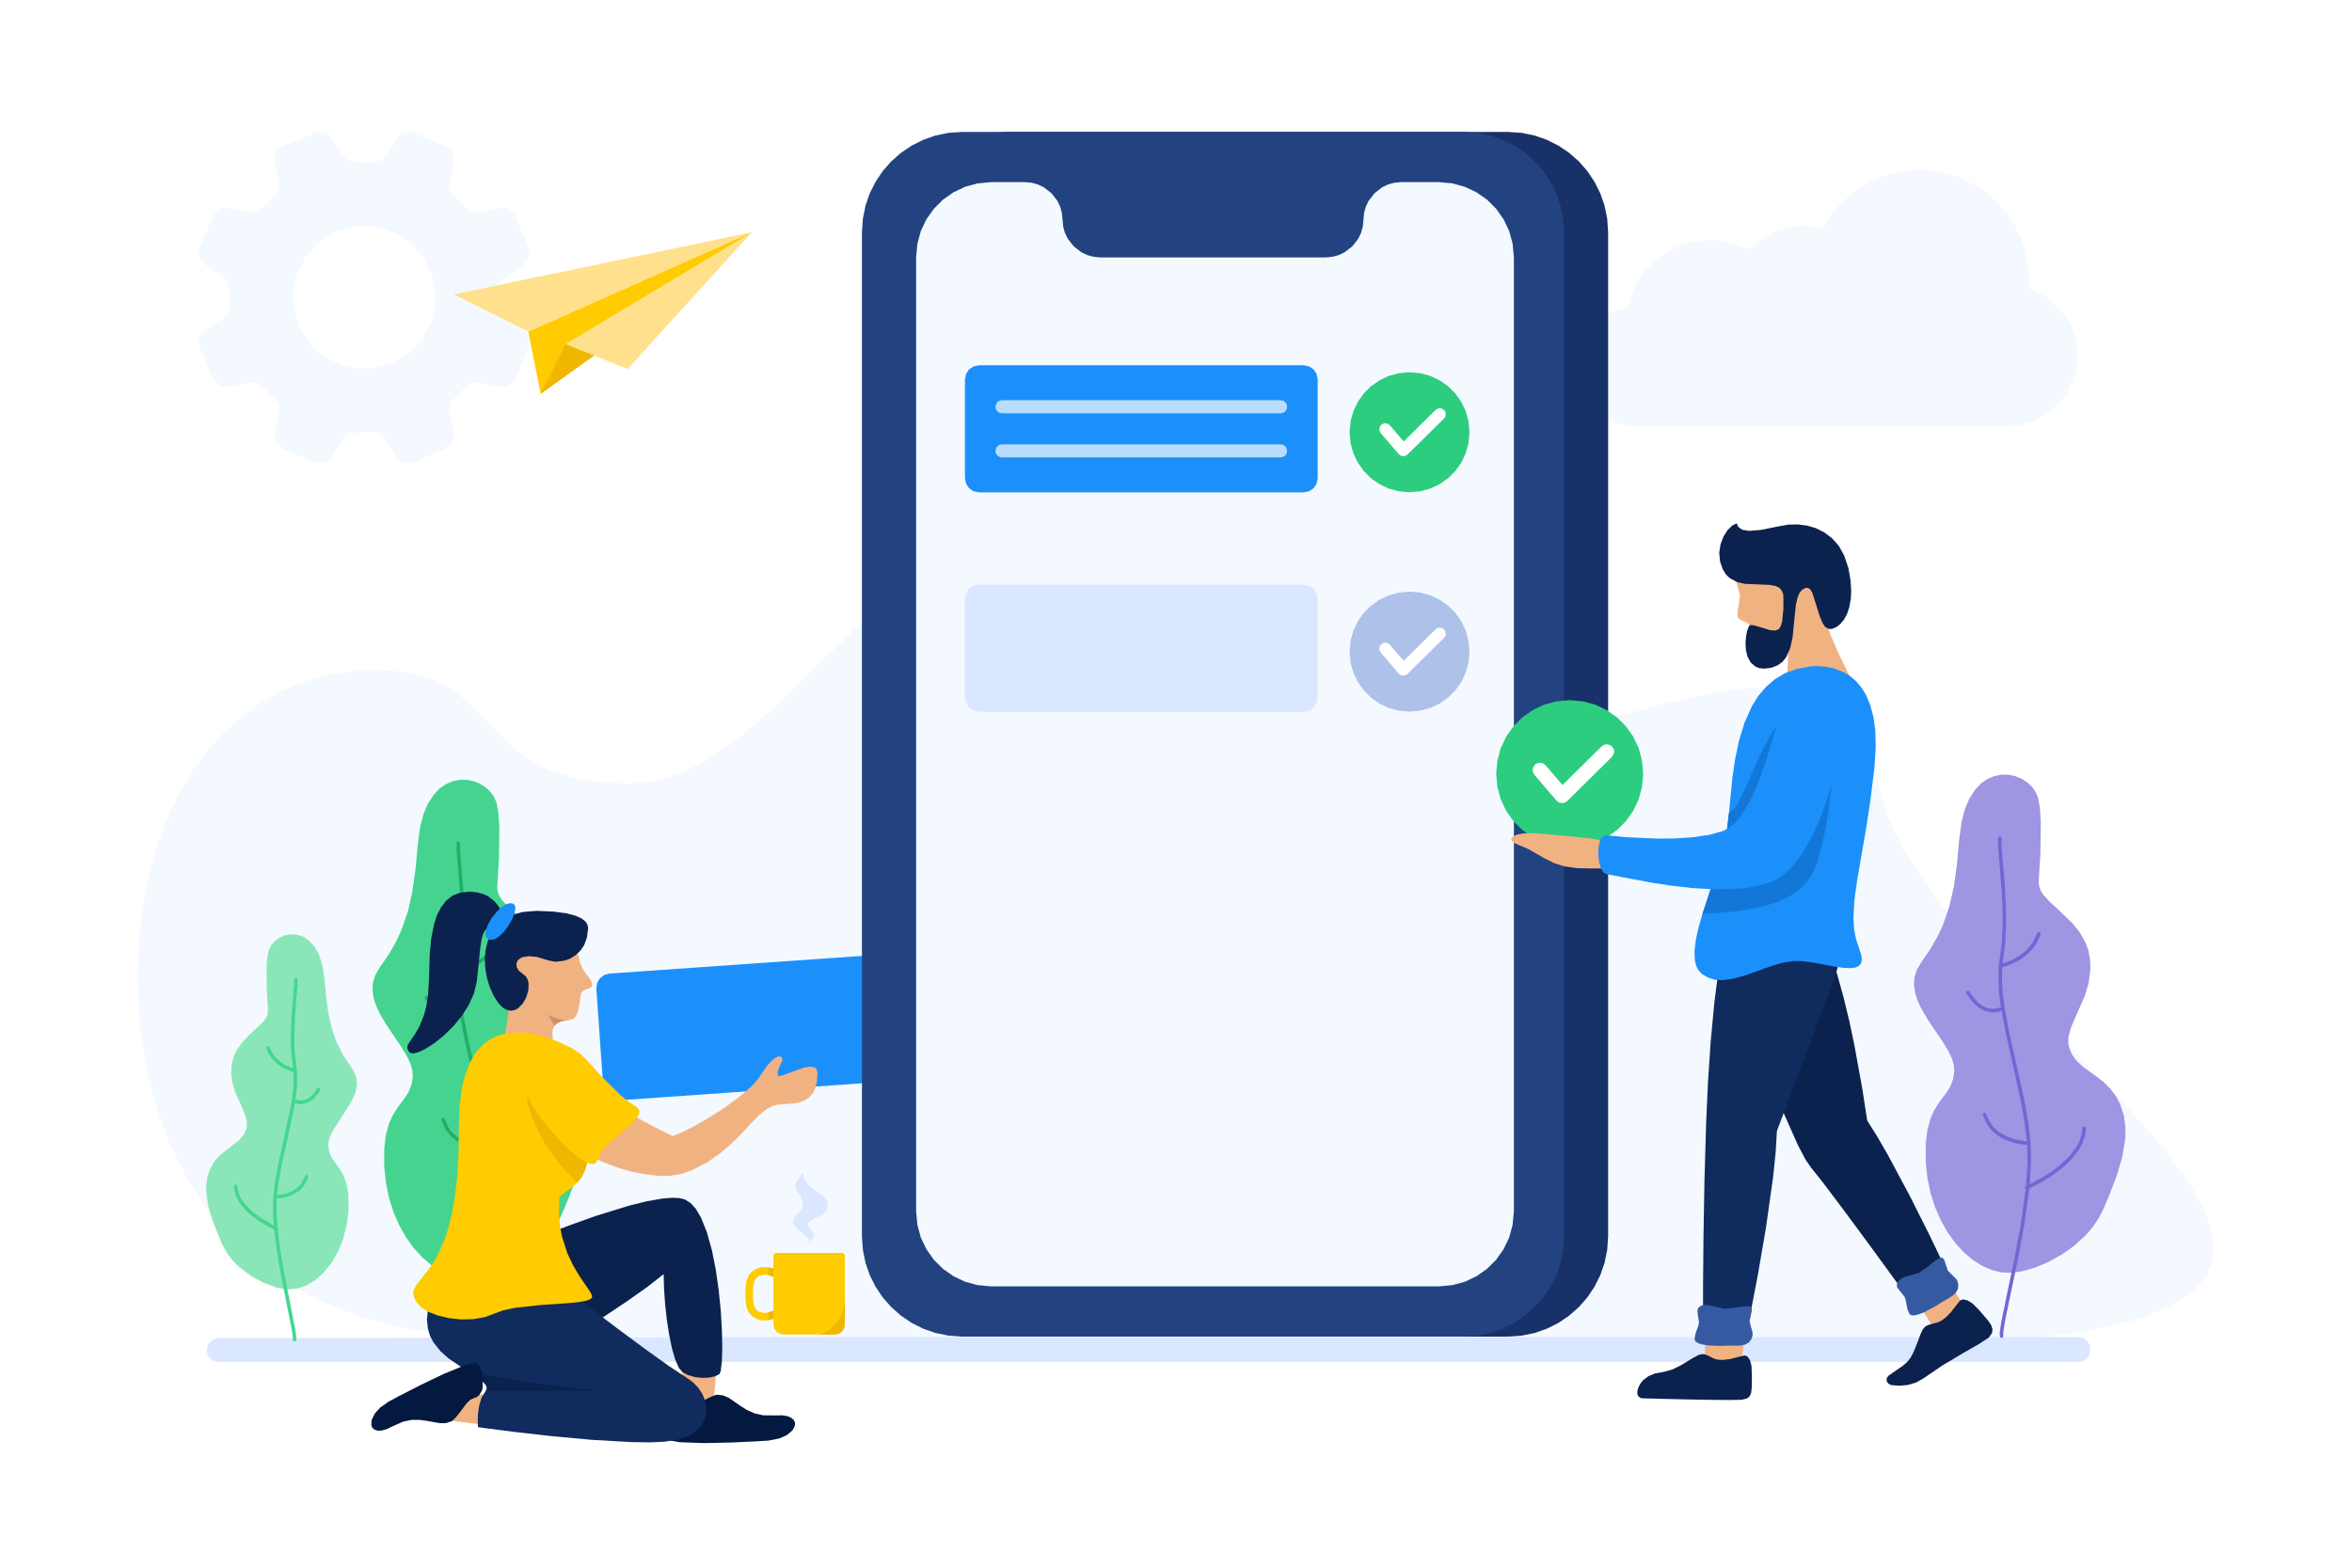 <?xml version="1.0" standalone="no"?><!DOCTYPE svg PUBLIC "-//W3C//DTD SVG 1.1//EN" "http://www.w3.org/Graphics/SVG/1.1/DTD/svg11.dtd"><svg height="400" node-id="1" sillyvg="true" template-height="400" template-width="600" version="1.1" viewBox="0 0 600 400" width="600" xmlns="http://www.w3.org/2000/svg" xmlns:xlink="http://www.w3.org/1999/xlink"><defs node-id="87"></defs><path d="M 0.00 0.00 L 600.00 0.00 L 600.00 400.00 L 0.00 400.00 Z" fill="#ffffff" fill-rule="evenodd" node-id="90" stroke="none" target-height="400" target-width="600" target-x="0" target-y="0"></path><g node-id="126"><g node-id="134"><path d="M 489.62 43.38 L 486.14 43.60 L 482.81 44.23 L 479.61 45.26 L 476.56 46.67 L 473.73 48.40 L 471.11 50.46 L 468.75 52.81 L 466.69 55.42 L 464.93 58.29 L 462.49 57.80 L 459.96 57.64 L 457.28 57.83 L 454.73 58.37 L 452.31 59.25 L 450.03 60.46 L 447.95 61.93 L 446.07 63.68 L 442.95 62.35 L 439.68 61.54 L 436.22 61.25 L 432.80 61.53 L 429.63 62.29 L 426.65 63.53 L 423.89 65.20 L 421.45 67.22 L 419.31 69.61 L 417.56 72.29 L 416.23 75.21 L 415.33 78.40 L 412.89 78.94 L 410.65 79.83 L 408.59 81.06 L 406.75 82.59 L 405.19 84.37 L 403.89 86.40 L 402.93 88.61 L 402.34 90.98 L 402.12 93.54 L 402.38 96.32 L 403.08 98.88 L 404.21 101.24 L 405.72 103.39 L 407.54 105.21 L 409.68 106.72 L 412.05 107.86 L 414.60 108.55 L 417.38 108.81 L 511.93 108.81 L 515.22 108.51 L 518.24 107.68 L 521.03 106.34 L 523.57 104.55 L 525.71 102.40 L 527.51 99.86 L 528.85 97.06 L 529.67 94.04 L 529.98 90.75 L 529.78 88.10 L 529.24 85.62 L 528.35 83.27 L 527.16 81.07 L 525.70 79.09 L 523.97 77.31 L 522.02 75.78 L 519.88 74.54 L 517.54 73.58 L 517.63 71.41 L 517.36 67.56 L 516.62 63.94 L 515.42 60.51 L 513.79 57.25 L 511.79 54.29 L 509.41 51.60 L 506.72 49.22 L 503.76 47.22 L 500.51 45.58 L 497.08 44.38 L 493.46 43.64 L 489.62 43.38 Z" fill="#f3f9ff" fill-rule="nonzero" group-id="1,9" id="Path" node-id="8" stroke="none" target-height="65.438" target-width="127.856" target-x="402.12" target-y="43.375"></path><path d="M 131.55 55.23 L 130.87 54.16 L 129.91 53.42 L 128.76 53.03 L 127.49 53.06 L 122.13 54.12 L 121.18 54.18 L 120.26 54.00 L 119.42 53.59 L 118.70 52.96 L 115.83 50.08 L 115.20 49.35 L 114.80 48.52 L 114.62 47.60 L 114.68 46.65 L 115.74 41.29 L 115.76 40.02 L 115.38 38.87 L 114.63 37.90 L 113.57 37.22 L 105.64 33.94 L 104.41 33.66 L 103.20 33.82 L 102.11 34.36 L 101.23 35.27 L 98.20 39.82 L 97.57 40.53 L 96.79 41.05 L 95.91 41.36 L 94.97 41.43 L 90.90 41.43 L 89.94 41.36 L 89.06 41.06 L 88.29 40.54 L 87.65 39.82 L 84.61 35.27 L 83.73 34.36 L 82.65 33.82 L 81.44 33.66 L 80.20 33.94 L 72.28 37.22 L 71.21 37.90 L 70.47 38.87 L 70.08 40.02 L 70.11 41.29 L 71.17 46.66 L 71.23 47.61 L 71.05 48.53 L 70.64 49.37 L 70.01 50.09 L 67.13 52.97 L 66.41 53.59 L 65.57 54.00 L 64.66 54.18 L 63.71 54.12 L 58.35 53.06 L 57.09 53.03 L 55.93 53.42 L 54.97 54.16 L 54.29 55.23 L 51.01 63.16 L 50.74 64.40 L 50.89 65.61 L 51.43 66.70 L 52.34 67.58 L 56.88 70.62 L 57.60 71.25 L 58.11 72.02 L 58.42 72.90 L 58.49 73.85 L 58.50 77.93 L 58.43 78.88 L 58.12 79.76 L 57.61 80.54 L 56.89 81.17 L 52.35 84.22 L 51.43 85.10 L 50.89 86.19 L 50.74 87.39 L 51.01 88.63 L 54.29 96.56 L 54.97 97.63 L 55.93 98.38 L 57.09 98.76 L 58.35 98.74 L 63.72 97.68 L 64.67 97.61 L 65.59 97.80 L 66.43 98.21 L 67.15 98.83 L 70.02 101.72 L 70.64 102.44 L 71.05 103.28 L 71.23 104.19 L 71.17 105.14 L 70.11 110.51 L 70.08 111.77 L 70.47 112.93 L 71.21 113.89 L 72.28 114.57 L 80.20 117.86 L 81.44 118.13 L 82.65 117.98 L 83.74 117.43 L 84.61 116.52 L 87.65 111.98 L 88.28 111.26 L 89.05 110.74 L 89.93 110.44 L 90.88 110.37 L 94.95 110.36 L 95.90 110.43 L 96.79 110.73 L 97.56 111.25 L 98.19 111.97 L 101.24 116.52 L 102.11 117.43 L 103.20 117.98 L 104.41 118.13 L 105.64 117.86 L 113.57 114.57 L 114.63 113.89 L 115.38 112.93 L 115.77 111.77 L 115.74 110.51 L 114.68 105.13 L 114.62 104.18 L 114.80 103.26 L 115.21 102.42 L 115.83 101.70 L 118.72 98.83 L 119.44 98.20 L 120.28 97.80 L 121.19 97.61 L 122.14 97.68 L 127.50 98.74 L 128.76 98.76 L 129.91 98.38 L 130.88 97.63 L 131.56 96.56 L 134.84 88.63 L 135.11 87.39 L 134.96 86.19 L 134.42 85.10 L 133.50 84.22 L 128.97 81.18 L 128.25 80.55 L 127.73 79.77 L 127.43 78.89 L 127.36 77.94 L 127.35 73.87 L 127.42 72.91 L 127.72 72.03 L 128.24 71.25 L 128.96 70.62 L 133.50 67.58 L 134.42 66.70 L 134.96 65.61 L 135.11 64.40 L 134.84 63.16 L 131.55 55.23 Z M 99.87 92.70 L 96.69 93.68 L 93.57 94.08 L 90.45 93.92 L 87.41 93.22 L 84.58 92.05 L 81.94 90.39 L 79.62 88.30 L 77.69 85.80 L 76.14 82.86 L 75.16 79.67 L 74.76 76.55 L 74.92 73.43 L 75.62 70.38 L 76.79 67.55 L 78.45 64.91 L 80.54 62.58 L 83.03 60.65 L 85.97 59.10 L 89.15 58.11 L 92.27 57.72 L 95.39 57.88 L 98.43 58.57 L 101.26 59.74 L 103.90 61.41 L 106.22 63.50 L 108.15 65.99 L 109.70 68.94 L 110.69 72.12 L 111.08 75.25 L 110.92 78.37 L 110.23 81.42 L 109.06 84.25 L 107.39 86.89 L 105.31 89.21 L 102.82 91.14 L 99.87 92.70 Z" fill="#f3f9ff" fill-rule="nonzero" group-id="1,9" id="Shape" node-id="9" stroke="none" target-height="84.466" target-width="84.375" target-x="50.736" target-y="33.664"></path><path d="M 127.89 341.19 L 119.84 340.95 L 112.35 340.31 L 105.40 339.30 L 98.95 337.95 L 92.96 336.27 L 86.88 334.12 L 81.25 331.69 L 76.05 328.98 L 71.24 326.01 L 66.79 322.77 L 61.52 318.21 L 56.79 313.33 L 52.56 308.10 L 48.83 302.52 L 45.57 296.63 L 42.75 290.49 L 40.39 284.09 L 38.47 277.38 L 37.02 270.59 L 35.98 263.64 L 35.35 256.52 L 35.15 249.22 L 35.38 241.81 L 35.97 234.87 L 36.93 228.36 L 38.21 222.27 L 39.81 216.55 L 41.86 210.76 L 44.18 205.43 L 46.74 200.54 L 49.56 196.04 L 52.62 191.91 L 56.08 187.97 L 59.73 184.47 L 63.56 181.38 L 67.58 178.68 L 71.82 176.36 L 76.26 174.44 L 80.84 172.93 L 85.59 171.85 L 90.52 171.18 L 95.65 170.94 L 100.48 171.16 L 104.50 171.72 L 107.85 172.55 L 111.09 173.74 L 113.90 175.13 L 116.32 176.69 L 119.68 179.40 L 122.70 182.35 L 128.61 188.51 L 131.86 191.43 L 135.70 194.17 L 138.47 195.72 L 141.74 197.10 L 145.59 198.31 L 149.52 199.14 L 154.25 199.69 L 159.91 199.91 L 164.82 199.56 L 169.54 198.58 L 174.11 196.97 L 178.50 194.87 L 182.87 192.29 L 187.22 189.22 L 193.50 184.10 L 199.89 178.26 L 212.73 165.69 L 219.40 159.32 L 226.37 153.13 L 231.21 149.20 L 236.23 145.55 L 241.46 142.16 L 246.89 139.14 L 252.60 136.56 L 258.61 134.41 L 263.20 133.17 L 268.03 132.26 L 273.10 131.69 L 278.46 131.47 L 283.89 131.68 L 288.59 132.22 L 292.66 133.05 L 296.16 134.12 L 299.66 135.59 L 302.73 137.25 L 305.41 139.09 L 307.74 141.11 L 310.57 144.18 L 313.03 147.47 L 315.14 151.00 L 317.87 156.57 L 320.29 162.33 L 322.64 168.11 L 325.13 173.66 L 327.01 177.22 L 329.17 180.50 L 331.60 183.54 L 334.39 186.23 L 337.71 188.56 L 341.64 190.54 L 344.70 191.61 L 348.26 192.43 L 352.40 192.97 L 357.19 193.19 L 363.51 192.96 L 369.95 192.37 L 376.52 191.41 L 386.33 189.48 L 396.15 187.13 L 415.33 181.98 L 424.65 179.54 L 433.34 177.55 L 439.11 176.48 L 444.47 175.79 L 449.43 175.46 L 454.38 175.56 L 458.84 176.19 L 462.88 177.31 L 465.73 178.56 L 468.35 180.20 L 470.75 182.24 L 472.95 184.72 L 474.74 187.42 L 476.35 190.69 L 477.75 194.61 L 478.91 199.30 L 480.00 203.64 L 481.53 208.07 L 483.53 212.62 L 486.02 217.30 L 489.71 223.27 L 493.97 229.36 L 498.84 235.58 L 506.58 244.64 L 514.96 253.71 L 531.99 271.28 L 540.22 279.85 L 547.54 287.87 L 552.16 293.32 L 556.03 298.37 L 559.21 303.05 L 561.37 306.81 L 562.95 310.26 L 564.01 313.45 L 564.60 316.42 L 564.71 319.44 L 564.21 322.26 L 563.10 324.95 L 561.33 327.54 L 559.17 329.70 L 556.19 331.84 L 552.20 333.95 L 547.00 336.01 L 541.99 337.52 L 535.81 338.94 L 528.28 340.25 L 519.21 341.39 L 507.43 342.38 L 493.01 343.04 L 475.57 343.28 L 450.34 343.23 L 417.52 343.10 L 379.21 342.90 L 337.51 342.65 L 294.54 342.38 L 252.40 342.09 L 213.20 341.82 L 179.04 341.57 L 152.03 341.37 L 134.28 341.24 L 127.89 341.19 Z" fill="#f3f9ff" fill-rule="nonzero" group-id="1,9" id="Path" node-id="10" stroke="none" target-height="211.813" target-width="529.561" target-x="35.15" target-y="131.47"></path></g><path d="M 226.43 341.13 L 530.21 341.13 L 531.40 341.37 L 532.35 342.01 L 533.00 342.97 L 533.24 344.16 L 533.24 344.48 L 533.00 345.67 L 532.35 346.63 L 531.40 347.27 L 530.21 347.51 L 55.76 347.51 L 54.57 347.27 L 53.62 346.63 L 52.97 345.67 L 52.73 344.48 L 52.73 344.48 L 52.97 343.29 L 53.62 342.34 L 54.57 341.69 L 55.76 341.45 L 226.43 341.13 Z" fill="#dae7ff" fill-rule="nonzero" group-id="1" id="Path" node-id="11" stroke="none" target-height="6.389" target-width="480.509" target-x="52.729" target-y="341.126"></path></g><g node-id="127"><path d="M 536.55 308.55 L 538.28 304.45 L 540.00 299.95 L 541.37 295.32 L 542.15 290.69 L 542.22 287.60 L 541.80 284.63 L 540.87 281.75 L 539.84 279.77 L 538.40 277.85 L 536.49 275.96 L 534.03 274.12 L 531.41 272.22 L 529.67 270.58 L 528.62 269.15 L 527.90 267.55 L 527.60 266.02 L 527.69 264.51 L 528.30 262.21 L 529.38 259.67 L 531.86 254.07 L 532.80 250.90 L 533.28 247.20 L 533.16 244.67 L 532.74 242.47 L 532.04 240.54 L 530.53 237.87 L 528.71 235.59 L 524.68 231.73 L 522.78 229.99 L 521.34 228.40 L 520.59 227.27 L 520.19 226.14 L 520.08 224.98 L 520.51 217.74 L 520.62 209.79 L 520.38 206.13 L 519.91 203.55 L 519.29 202.08 L 518.38 200.77 L 517.14 199.61 L 515.71 198.69 L 514.13 198.05 L 512.38 197.68 L 510.60 197.65 L 508.81 198.01 L 506.98 198.77 L 505.36 199.90 L 503.81 201.56 L 502.34 203.88 L 501.26 206.41 L 500.40 209.73 L 499.82 214.01 L 499.22 220.56 L 498.46 226.06 L 497.29 231.26 L 495.63 236.05 L 494.21 239.09 L 492.39 242.23 L 490.14 245.50 L 488.96 247.52 L 488.36 249.46 L 488.26 251.36 L 488.55 253.29 L 489.14 255.23 L 490.06 257.21 L 491.73 260.07 L 493.63 262.91 L 495.53 265.70 L 497.09 268.30 L 497.94 270.08 L 498.41 271.72 L 498.55 273.25 L 498.23 275.42 L 497.60 277.07 L 496.69 278.57 L 495.61 280.02 L 494.50 281.53 L 493.37 283.38 L 492.44 285.50 L 491.66 288.43 L 491.26 291.75 L 491.26 296.44 L 491.69 300.56 L 492.48 304.39 L 493.61 307.95 L 495.10 311.37 L 496.81 314.40 L 498.73 317.08 L 500.94 319.51 L 503.24 321.45 L 505.62 322.97 L 508.19 324.08 L 510.74 324.67 L 513.30 324.75 L 516.04 324.33 L 519.31 323.37 L 522.60 321.98 L 526.01 320.08 L 529.22 317.79 L 532.16 315.08 L 533.89 313.06 L 535.35 310.88 L 536.55 308.55 Z" fill="#9e95e3" fill-rule="nonzero" group-id="2" id="Path" node-id="13" stroke="none" target-height="127.101" target-width="53.961" target-x="488.26" target-y="197.653"></path><path d="M 532.16 287.86 L 532.04 287.54 L 531.73 287.39 L 531.41 287.53 L 531.26 287.83 L 530.99 289.64 L 530.41 291.34 L 529.49 292.98 L 527.73 295.21 L 525.62 297.20 L 523.33 298.95 L 521.20 300.32 L 517.79 302.17 L 518.13 296.51 L 518.02 291.66 L 517.43 286.53 L 516.51 281.25 L 514.20 270.73 L 512.70 264.12 L 511.51 257.97 L 510.93 253.89 L 510.70 250.19 L 510.77 246.84 L 513.58 245.82 L 515.46 244.78 L 517.49 243.19 L 518.68 241.90 L 519.70 240.32 L 520.54 238.39 L 520.52 238.04 L 520.25 237.82 L 519.91 237.85 L 519.69 238.11 L 518.55 240.50 L 517.06 242.33 L 515.29 243.78 L 513.60 244.78 L 510.86 245.87 L 511.02 244.78 L 511.55 240.56 L 511.77 236.04 L 511.73 231.51 L 511.53 227.21 L 510.93 219.75 L 510.61 215.98 L 510.61 213.94 L 510.56 213.60 L 510.28 213.39 L 509.94 213.44 L 509.74 213.72 L 509.70 215.73 L 510.03 219.83 L 510.63 227.24 L 510.83 231.50 L 510.87 235.99 L 510.66 240.46 L 510.14 244.62 L 509.92 246.24 L 509.85 246.58 L 509.88 246.65 L 509.79 249.80 L 509.96 253.24 L 510.44 257.00 L 510.43 257.00 L 508.63 257.42 L 507.13 257.25 L 505.76 256.67 L 504.63 255.84 L 503.03 254.00 L 502.41 252.99 L 502.15 252.76 L 501.80 252.79 L 501.58 253.05 L 501.60 253.39 L 502.44 254.70 L 503.38 255.84 L 504.76 257.06 L 506.40 257.96 L 508.40 258.33 L 509.43 258.23 L 510.59 257.90 L 511.80 264.18 L 513.32 270.93 L 515.57 281.14 L 516.47 286.26 L 517.07 291.22 L 513.95 290.71 L 511.90 289.98 L 509.76 288.72 L 508.53 287.60 L 507.51 286.13 L 506.70 284.24 L 506.49 283.97 L 506.14 283.93 L 505.87 284.15 L 505.84 284.49 L 506.84 286.80 L 508.18 288.52 L 509.82 289.87 L 511.54 290.81 L 513.33 291.47 L 514.87 291.85 L 517.14 292.13 L 517.22 296.97 L 516.84 302.60 L 516.83 302.61 L 516.58 302.85 L 516.58 303.20 L 516.76 303.40 L 515.48 312.57 L 513.79 321.62 L 512.08 329.75 L 510.50 337.45 L 510.14 339.97 L 510.16 341.01 L 510.32 341.27 L 510.60 341.37 L 510.69 341.36 L 510.98 341.17 L 511.04 340.83 L 511.06 339.75 L 511.50 337.01 L 512.96 329.93 L 514.70 321.69 L 516.40 312.51 L 517.69 303.21 L 521.02 301.50 L 523.28 300.10 L 525.80 298.26 L 528.15 296.12 L 530.15 293.66 L 531.18 291.84 L 531.85 289.92 L 532.16 287.86 Z" fill="#7266d5" fill-rule="nonzero" group-id="2" id="Path" node-id="14" stroke="none" target-height="127.977" target-width="30.582" target-x="501.578" target-y="213.394"></path></g><g node-id="128"><g node-id="135"><path d="M 56.64 317.44 L 54.18 311.31 L 53.20 308.01 L 52.65 304.71 L 52.59 302.51 L 52.90 300.39 L 53.56 298.33 L 54.60 296.46 L 56.19 294.66 L 58.43 292.90 L 60.99 290.94 L 62.29 289.36 L 62.94 287.67 L 62.95 286.05 L 62.52 284.41 L 61.75 282.60 L 59.98 278.61 L 59.31 276.35 L 58.97 273.71 L 59.12 271.48 L 59.59 269.60 L 60.35 267.99 L 61.90 265.81 L 63.66 263.99 L 66.98 260.89 L 67.80 259.88 L 68.24 258.88 L 68.37 257.88 L 68.07 252.72 L 67.99 247.05 L 68.16 244.44 L 68.50 242.60 L 69.09 241.30 L 69.98 240.21 L 71.22 239.29 L 72.64 238.67 L 74.15 238.40 L 75.79 238.50 L 77.34 238.99 L 78.83 239.99 L 80.30 241.62 L 81.37 243.54 L 82.24 246.27 L 82.82 250.06 L 83.24 254.73 L 83.79 258.65 L 84.62 262.35 L 85.80 265.77 L 87.42 269.04 L 89.72 272.50 L 90.55 273.94 L 90.98 275.32 L 91.06 276.68 L 90.67 278.74 L 89.78 280.85 L 87.23 284.91 L 84.76 288.75 L 83.96 290.62 L 83.72 292.28 L 84.05 294.16 L 84.71 295.55 L 86.63 298.21 L 87.56 299.77 L 88.40 302.04 L 88.86 304.70 L 88.92 308.81 L 88.43 312.72 L 87.52 316.24 L 86.21 319.40 L 84.47 322.35 L 82.54 324.73 L 80.42 326.61 L 78.01 328.05 L 75.63 328.82 L 73.21 328.99 L 70.57 328.52 L 67.34 327.36 L 64.18 325.68 L 61.13 323.41 L 59.32 321.62 L 57.83 319.63 L 56.64 317.44 Z" fill="#8ae6b9" fill-rule="nonzero" group-id="3,10" id="Path" node-id="17" stroke="none" target-height="90.586" target-width="38.462" target-x="52.594" target-y="238.403"></path><path d="M 81.46 277.58 L 81.12 277.55 L 80.86 277.78 L 80.14 278.87 L 79.36 279.72 L 78.27 280.48 L 76.99 280.85 L 75.39 280.60 L 75.81 276.74 L 75.77 273.34 L 75.79 273.29 L 75.75 273.01 L 75.59 271.85 L 75.22 268.89 L 75.07 265.71 L 75.24 259.49 L 75.66 254.22 L 75.91 251.25 L 75.87 249.82 L 75.66 249.54 L 75.33 249.49 L 75.05 249.70 L 75.00 250.04 L 74.99 251.50 L 74.77 254.14 L 74.34 259.46 L 74.17 265.77 L 74.32 268.99 L 74.70 272.01 L 74.79 272.58 L 72.84 271.77 L 71.69 271.06 L 70.52 270.05 L 69.53 268.81 L 68.78 267.19 L 68.55 266.93 L 68.21 266.90 L 67.95 267.13 L 67.92 267.47 L 68.85 269.43 L 70.06 270.88 L 71.48 272.02 L 72.82 272.78 L 74.89 273.56 L 74.87 277.20 L 74.35 281.43 L 72.44 290.45 L 70.79 297.96 L 70.14 301.73 L 69.71 305.39 L 69.63 308.72 L 69.85 312.67 L 66.39 310.67 L 64.35 309.12 L 62.48 307.24 L 61.47 305.81 L 60.83 304.30 L 60.54 302.67 L 60.39 302.36 L 60.07 302.23 L 59.76 302.38 L 59.64 302.70 L 60.06 304.86 L 61.05 306.83 L 62.45 308.58 L 64.11 310.12 L 65.89 311.44 L 67.50 312.45 L 69.94 313.72 L 70.58 318.83 L 71.44 324.06 L 73.31 333.61 L 74.36 338.92 L 74.67 340.96 L 74.69 341.74 L 74.75 342.07 L 75.04 342.27 L 75.13 342.28 L 75.41 342.18 L 75.57 341.92 L 75.59 341.15 L 75.33 339.25 L 74.19 333.43 L 72.35 324.02 L 71.50 318.86 L 70.86 313.83 L 70.99 313.68 L 70.99 313.36 L 70.79 313.12 L 70.54 309.19 L 70.59 305.86 L 73.05 305.44 L 74.63 304.86 L 76.28 303.86 L 77.23 302.97 L 78.02 301.82 L 78.65 300.33 L 78.61 299.99 L 78.35 299.77 L 78.00 299.81 L 77.79 300.08 L 76.91 301.92 L 75.73 303.17 L 74.30 304.06 L 72.90 304.58 L 70.66 304.96 L 71.10 301.46 L 71.73 297.86 L 73.32 290.66 L 75.25 281.51 L 76.69 281.77 L 78.42 281.40 L 79.83 280.50 L 80.97 279.29 L 81.66 278.19 L 81.68 277.84 L 81.46 277.58 Z" fill="#44d690" fill-rule="nonzero" group-id="3,10" id="Path" node-id="18" stroke="none" target-height="92.786" target-width="22.048" target-x="59.636" target-y="249.493"></path></g><g node-id="136"><path d="M 143.31 309.84 L 145.04 305.75 L 146.76 301.25 L 148.14 296.61 L 148.92 291.98 L 148.99 288.90 L 148.56 285.93 L 147.64 283.04 L 146.61 281.07 L 145.17 279.14 L 143.25 277.26 L 140.80 275.42 L 138.17 273.52 L 136.44 271.88 L 135.39 270.45 L 134.67 268.85 L 134.37 267.32 L 134.45 265.81 L 135.07 263.51 L 136.15 260.96 L 138.63 255.37 L 139.57 252.19 L 140.05 248.49 L 139.93 245.97 L 139.51 243.77 L 138.80 241.84 L 137.30 239.17 L 135.47 236.88 L 131.44 233.03 L 129.55 231.28 L 128.11 229.69 L 127.36 228.56 L 126.96 227.44 L 126.85 226.28 L 127.28 219.04 L 127.39 211.09 L 127.14 207.43 L 126.67 204.85 L 126.06 203.38 L 125.14 202.07 L 123.91 200.91 L 122.47 199.99 L 120.90 199.35 L 119.14 198.98 L 117.36 198.95 L 115.58 199.30 L 113.75 200.07 L 112.13 201.19 L 110.58 202.86 L 109.10 205.18 L 108.03 207.71 L 107.17 211.03 L 106.59 215.31 L 105.99 221.86 L 105.22 227.36 L 104.06 232.56 L 102.40 237.35 L 100.98 240.38 L 99.16 243.53 L 96.90 246.80 L 95.73 248.82 L 95.13 250.76 L 95.03 252.66 L 95.31 254.59 L 95.91 256.53 L 96.82 258.51 L 98.50 261.37 L 100.40 264.20 L 102.29 267.00 L 103.86 269.60 L 104.70 271.38 L 105.17 273.02 L 105.32 274.55 L 105.00 276.72 L 104.36 278.37 L 103.46 279.87 L 102.38 281.32 L 101.27 282.83 L 100.13 284.68 L 99.20 286.79 L 98.42 289.73 L 98.02 293.05 L 98.02 297.74 L 98.46 301.86 L 99.25 305.69 L 100.38 309.25 L 101.87 312.67 L 103.57 315.70 L 105.50 318.38 L 107.71 320.80 L 110.00 322.75 L 112.39 324.27 L 114.96 325.38 L 117.51 325.96 L 120.07 326.05 L 122.80 325.63 L 126.08 324.67 L 129.37 323.27 L 132.77 321.38 L 135.99 319.09 L 138.93 316.38 L 140.66 314.36 L 142.12 312.18 L 143.31 309.84 Z" fill="#45d48f" fill-rule="nonzero" group-id="3,11" id="Path" node-id="20" stroke="none" target-height="127.101" target-width="53.961" target-x="95.027" target-y="198.951"></path><path d="M 138.93 289.16 L 138.81 288.83 L 138.49 288.69 L 138.17 288.82 L 138.03 289.12 L 137.76 290.93 L 137.18 292.64 L 136.26 294.28 L 134.50 296.51 L 132.39 298.50 L 130.10 300.24 L 127.97 301.62 L 124.55 303.47 L 124.90 297.81 L 124.79 292.96 L 124.19 287.83 L 123.28 282.55 L 120.97 272.02 L 119.47 265.41 L 118.28 259.26 L 117.70 255.18 L 117.47 251.49 L 117.54 248.14 L 120.35 247.11 L 122.23 246.08 L 124.26 244.49 L 125.45 243.20 L 126.47 241.62 L 127.31 239.68 L 127.28 239.34 L 127.02 239.12 L 126.68 239.14 L 126.46 239.41 L 125.32 241.80 L 123.83 243.62 L 122.06 245.08 L 120.37 246.08 L 117.63 247.17 L 117.79 246.08 L 118.32 241.85 L 118.54 237.34 L 118.50 232.80 L 118.30 228.51 L 117.70 221.05 L 117.38 217.28 L 117.38 215.24 L 117.33 214.90 L 117.05 214.69 L 116.71 214.74 L 116.50 215.02 L 116.46 217.03 L 116.80 221.13 L 117.40 228.54 L 117.60 232.80 L 117.64 237.29 L 117.43 241.76 L 116.90 245.92 L 116.69 247.54 L 116.62 247.87 L 116.65 247.95 L 116.55 251.10 L 116.73 254.54 L 117.21 258.29 L 117.20 258.30 L 115.40 258.72 L 113.90 258.55 L 112.53 257.97 L 111.40 257.14 L 109.79 255.30 L 109.18 254.28 L 108.91 254.06 L 108.57 254.09 L 108.35 254.35 L 108.37 254.69 L 109.20 256.00 L 110.14 257.13 L 111.52 258.36 L 113.17 259.25 L 115.17 259.62 L 116.20 259.52 L 117.35 259.20 L 118.57 265.48 L 120.09 272.23 L 122.34 282.44 L 123.24 287.56 L 123.84 292.52 L 120.72 292.00 L 118.67 291.28 L 116.53 290.01 L 115.30 288.90 L 114.28 287.43 L 113.47 285.54 L 113.25 285.27 L 112.91 285.23 L 112.64 285.45 L 112.60 285.79 L 113.61 288.10 L 114.95 289.82 L 116.59 291.17 L 118.31 292.11 L 120.09 292.77 L 121.64 293.15 L 123.91 293.43 L 123.99 298.27 L 123.61 303.90 L 123.59 303.91 L 123.35 304.15 L 123.35 304.49 L 123.53 304.70 L 122.25 313.87 L 120.56 322.91 L 118.85 331.04 L 117.27 338.75 L 116.91 341.27 L 116.93 342.31 L 117.09 342.57 L 117.37 342.67 L 117.46 342.66 L 117.74 342.46 L 117.81 342.13 L 117.83 341.05 L 118.26 338.31 L 119.73 331.23 L 121.46 322.99 L 123.17 313.81 L 124.46 304.51 L 127.79 302.80 L 130.05 301.40 L 132.57 299.56 L 134.92 297.42 L 136.91 294.96 L 137.95 293.14 L 138.62 291.22 L 138.93 289.16 Z" fill="#1eaf69" fill-rule="nonzero" group-id="3,11" id="Path" node-id="21" stroke="none" target-height="127.977" target-width="30.582" target-x="108.346" target-y="214.692"></path></g></g><g node-id="129"><path d="M 182.90 348.07 L 182.64 350.60 L 182.34 354.51 L 182.08 358.11 L 181.97 359.68 L 174.07 358.64 L 174.07 347.72 L 182.90 348.07 Z" fill="#f1b282" fill-rule="nonzero" group-id="4" id="Path" node-id="23" stroke="none" target-height="11.965" target-width="8.831" target-x="174.067" target-y="347.718"></path><path d="M 171.61 358.16 L 171.24 359.28 L 170.53 361.90 L 170.06 364.90 L 170.10 366.25 L 170.40 367.15 L 171.15 367.58 L 173.39 367.98 L 179.48 368.21 L 186.65 368.06 L 192.85 367.77 L 196.05 367.57 L 198.80 367.03 L 200.72 366.18 L 202.16 364.97 L 202.77 363.82 L 202.82 363.04 L 202.53 362.36 L 201.84 361.74 L 200.95 361.35 L 199.58 361.12 L 197.53 361.15 L 194.64 361.12 L 192.45 360.61 L 190.49 359.73 L 188.86 358.70 L 185.94 356.68 L 184.47 356.04 L 182.83 355.85 L 181.38 356.38 L 179.93 357.12 L 177.24 358.59 L 176.01 359.02 L 175.04 359.02 L 172.62 358.42 L 171.61 358.16 Z" fill="#03193f" fill-rule="nonzero" group-id="4" id="Path" node-id="24" stroke="none" target-height="12.356" target-width="32.761" target-x="170.057" target-y="355.85"></path><path d="M 123.18 363.52 L 114.36 362.42 L 119.48 355.84 L 125.61 355.84 Z" fill="#f1b282" fill-rule="nonzero" group-id="4" id="Path" node-id="25" stroke="none" target-height="7.677" target-width="11.251" target-x="114.361" target-y="355.845"></path><path d="M 142.46 313.73 L 145.20 312.68 L 151.97 310.25 L 160.60 307.59 L 165.04 306.50 L 168.92 305.82 L 171.48 305.61 L 173.38 305.71 L 174.76 306.06 L 176.16 306.95 L 177.50 308.42 L 178.80 310.63 L 180.31 314.34 L 181.62 319.06 L 182.61 324.04 L 183.36 329.31 L 183.88 334.56 L 184.16 339.34 L 184.25 343.85 L 184.17 347.12 L 183.85 349.86 L 183.52 350.62 L 182.42 351.15 L 180.85 351.50 L 179.14 351.57 L 177.32 351.37 L 175.57 350.88 L 174.07 350.09 L 173.18 349.02 L 172.17 346.68 L 171.39 343.91 L 170.66 340.34 L 170.09 336.59 L 169.66 332.62 L 169.39 328.67 L 169.30 325.09 L 165.21 328.31 L 159.90 332.06 L 154.58 335.62 L 150.50 338.28 L 148.86 339.33 L 147.24 338.09 L 145.69 336.71 L 143.73 334.61 L 141.94 332.16 L 140.40 329.18 L 139.68 327.03 L 139.30 324.69 L 139.29 322.11 L 139.72 319.59 L 140.74 316.82 L 142.46 313.73 Z" fill="#0b224e" fill-rule="nonzero" group-id="4" id="Path" node-id="26" stroke="none" target-height="45.962" target-width="44.965" target-x="139.289" target-y="305.606"></path><path d="M 108.91 336.68 L 109.14 338.93 L 109.70 340.86 L 110.58 342.52 L 112.33 344.73 L 114.37 346.55 L 118.50 349.39 L 121.80 351.54 L 123.13 352.53 L 123.91 353.31 L 124.24 354.10 L 123.95 354.84 L 122.89 356.53 L 122.25 358.56 L 121.94 360.66 L 121.87 362.38 L 121.93 364.14 L 124.49 364.49 L 131.16 365.35 L 140.48 366.41 L 150.97 367.38 L 161.13 367.96 L 165.79 368.02 L 169.49 367.86 L 172.91 367.32 L 175.43 366.49 L 177.23 365.43 L 178.73 363.99 L 179.68 362.47 L 180.15 360.83 L 180.20 359.09 L 179.88 357.39 L 179.17 355.67 L 178.14 354.11 L 176.84 352.75 L 175.23 351.58 L 170.60 348.52 L 164.29 344.00 L 157.41 338.90 L 151.11 334.14 L 146.49 330.62 L 144.71 329.24 L 141.17 328.35 L 136.76 327.46 L 132.15 326.80 L 127.35 326.43 L 122.61 326.48 L 118.34 327.04 L 115.64 327.78 L 113.41 328.83 L 111.58 330.16 L 110.47 331.39 L 109.65 332.86 L 109.12 334.60 L 108.91 336.68 Z" fill="#102b5e" fill-rule="nonzero" group-id="4" id="Path" node-id="27" stroke="none" target-height="41.583" target-width="71.291" target-x="108.911" target-y="326.434"></path><g node-id="137"><g node-id="141"><path d="M 134.29 235.41 L 131.77 236.09 L 130.01 236.93 L 128.81 237.89 L 127.89 239.13 L 127.32 240.47 L 127.08 241.96 L 127.16 244.30 L 127.64 246.80 L 129.04 251.63 L 129.62 253.88 L 129.83 255.64 L 129.73 257.80 L 129.47 260.19 L 128.68 264.80 L 127.88 268.36 L 127.52 269.80 L 140.97 270.80 L 141.02 269.54 L 141.07 266.75 L 140.94 263.93 L 140.97 262.81 L 141.29 261.95 L 141.88 261.26 L 143.19 260.59 L 145.20 260.30 L 146.04 260.07 L 146.68 259.58 L 147.17 258.76 L 147.63 257.31 L 147.88 255.77 L 148.17 253.57 L 148.63 252.89 L 149.30 252.52 L 150.68 252.00 L 151.05 251.60 L 151.00 250.79 L 150.56 249.89 L 149.93 249.04 L 149.25 248.15 L 148.49 246.88 L 147.88 245.34 L 147.34 242.91 L 146.88 241.20 L 146.11 239.69 L 144.99 238.35 L 143.63 237.23 L 142.06 236.34 L 140.26 235.67 L 138.36 235.29 L 136.38 235.20 L 134.29 235.41 Z" fill="#f1b282" fill-rule="nonzero" group-id="4,12,16" node-id="122" stroke="none" target-height="35.597" target-width="23.967" target-x="127.079" target-y="235.201"></path><path d="M 144.46 260.34 L 143.12 260.61 L 142.16 261.06 L 141.47 261.69 L 139.81 258.95 L 142.40 259.96 L 144.46 260.34 Z" fill="#cd916a" fill-rule="nonzero" group-id="4,12,16" node-id="124" stroke="none" target-height="2.737" target-width="4.645" target-x="139.813" target-y="258.954"></path></g><path d="M 128.59 234.86 L 128.33 233.73 L 127.94 232.63 L 127.18 231.23 L 126.11 229.93 L 124.53 228.71 L 123.30 228.12 L 121.75 227.70 L 119.81 227.50 L 117.30 227.79 L 115.33 228.58 L 113.76 229.85 L 112.50 231.52 L 111.48 233.49 L 110.72 235.83 L 110.00 239.50 L 109.63 243.31 L 109.43 250.19 L 109.19 253.91 L 108.75 256.78 L 108.17 258.95 L 106.98 261.93 L 105.87 263.83 L 104.10 266.46 L 103.89 267.10 L 103.98 267.75 L 104.43 268.49 L 104.87 268.74 L 105.60 268.77 L 106.79 268.45 L 108.59 267.59 L 110.90 266.10 L 113.19 264.25 L 115.55 261.95 L 117.70 259.37 L 119.53 256.52 L 120.91 253.48 L 121.65 250.35 L 122.54 241.67 L 122.89 239.44 L 123.35 238.03 L 123.89 237.19 L 124.64 236.73 L 125.78 236.71 L 127.59 237.34 L 128.49 237.51 L 128.83 237.16 L 128.92 236.51 L 128.82 235.73 L 128.59 234.86 Z" fill="#0b224e" fill-rule="nonzero" group-id="4,12" id="Path" node-id="32" stroke="none" target-height="41.276" target-width="25.032" target-x="103.889" target-y="227.495"></path><path d="M 125.94 254.09 L 127.19 256.01 L 128.27 257.12 L 129.24 257.67 L 130.31 257.88 L 131.28 257.74 L 132.20 257.24 L 133.36 256.06 L 134.26 254.45 L 134.78 252.68 L 134.86 251.00 L 134.63 249.95 L 134.16 249.15 L 133.44 248.54 L 132.37 247.71 L 131.82 246.77 L 131.74 245.78 L 132.20 244.89 L 133.12 244.27 L 134.86 243.97 L 136.92 244.16 L 140.07 245.10 L 141.75 245.40 L 143.95 245.13 L 145.39 244.62 L 146.75 243.78 L 148.05 242.58 L 149.03 241.14 L 149.71 239.27 L 150.04 236.85 L 149.87 235.94 L 149.35 235.12 L 148.36 234.34 L 146.74 233.62 L 144.48 233.03 L 141.28 232.60 L 136.88 232.40 L 133.38 232.69 L 130.65 233.43 L 128.53 234.58 L 126.72 236.17 L 125.36 238.01 L 124.42 240.13 L 123.87 242.41 L 123.66 244.77 L 123.81 247.24 L 124.26 249.67 L 124.97 251.95 L 125.94 254.09 Z" fill="#0b224e" fill-rule="nonzero" group-id="4,12" id="Path" node-id="33" stroke="none" target-height="25.48" target-width="26.371" target-x="123.664" target-y="232.401"></path><path d="M 130.94 230.58 L 131.32 230.98 L 131.48 231.62 L 131.34 232.66 L 130.79 234.24 L 129.81 236.05 L 128.58 237.72 L 127.26 238.99 L 126.28 239.61 L 125.42 239.82 L 124.64 239.72 L 124.07 239.25 L 123.81 238.57 L 123.89 237.54 L 124.45 235.94 L 125.52 234.12 L 126.87 232.46 L 128.29 231.21 L 129.33 230.62 L 130.20 230.44 L 130.94 230.58 Z" fill="#1b90fb" fill-rule="nonzero" group-id="4,12" id="Path" node-id="34" stroke="none" target-height="9.383" target-width="7.667" target-x="123.809" target-y="230.439"></path></g><path d="M 142.67 305.71 L 143.06 305.07 L 144.23 304.17 L 145.63 303.19 L 147.24 301.77 L 148.39 300.31 L 149.32 298.35 L 149.69 296.92 L 149.83 295.15 L 149.70 292.97 L 149.72 292.56 L 150.14 291.74 L 150.50 290.64 L 151.23 288.18 L 151.86 285.27 L 152.21 282.23 L 152.18 279.06 L 151.89 276.96 L 151.31 274.90 L 150.44 272.87 L 149.27 271.01 L 147.68 269.24 L 145.61 267.55 L 143.30 266.20 L 140.36 264.99 L 136.65 263.96 L 134.21 263.55 L 131.83 263.43 L 129.51 263.60 L 127.27 264.14 L 125.17 265.11 L 123.18 266.56 L 121.52 268.37 L 120.01 270.86 L 118.69 274.19 L 117.83 277.66 L 117.26 282.15 L 117.06 287.84 L 116.96 294.77 L 116.62 300.46 L 116.08 305.08 L 115.26 309.68 L 114.37 313.34 L 113.43 316.21 L 111.70 320.18 L 110.12 322.86 L 107.15 326.66 L 106.06 328.08 L 105.52 329.25 L 105.44 330.03 L 105.64 331.01 L 106.24 332.26 L 107.39 333.54 L 109.39 334.77 L 111.76 335.68 L 114.62 336.34 L 117.61 336.66 L 120.65 336.60 L 123.60 336.10 L 126.21 335.14 L 128.39 334.33 L 131.35 333.70 L 137.94 332.98 L 144.44 332.54 L 147.32 332.27 L 149.32 331.94 L 150.48 331.55 L 150.97 331.15 L 151.07 330.72 L 150.61 329.71 L 149.37 327.87 L 147.94 325.79 L 146.22 322.91 L 144.70 319.68 L 143.39 315.60 L 142.83 312.74 L 142.58 309.46 L 142.67 305.71 Z" fill="#ffcb01" fill-rule="nonzero" group-id="4" id="Path" node-id="35" stroke="none" target-height="73.231" target-width="46.773" target-x="105.436" target-y="263.43"></path><path d="M 240.31 274.97 L 157.73 280.76 L 156.30 280.57 L 155.12 279.88 L 154.27 278.80 L 153.89 277.41 L 152.13 252.25 L 152.32 250.82 L 153.01 249.64 L 154.08 248.79 L 155.47 248.41 L 238.05 242.63 L 239.48 242.81 L 240.67 243.50 L 241.51 244.58 L 241.90 245.97 L 243.65 271.13 L 243.46 272.56 L 242.78 273.74 L 241.70 274.59 L 240.31 274.97 Z" fill="#1b90fb" fill-rule="nonzero" group-id="4" id="Path" node-id="36" stroke="none" target-height="38.131" target-width="91.521" target-x="152.132" target-y="242.625"></path><path d="M 161.44 284.58 L 162.78 285.32 L 166.36 287.24 L 171.55 289.89 L 174.34 288.74 L 177.69 287.03 L 181.05 285.06 L 184.40 282.90 L 187.57 280.64 L 190.17 278.58 L 192.38 276.52 L 193.51 275.11 L 195.33 272.43 L 196.42 271.11 L 197.45 270.14 L 198.49 269.55 L 199.26 269.61 L 199.59 270.05 L 199.49 270.76 L 198.70 272.51 L 198.39 273.47 L 198.39 274.34 L 198.69 274.56 L 199.59 274.42 L 202.13 273.46 L 205.07 272.41 L 206.48 272.15 L 207.51 272.23 L 208.04 272.51 L 208.38 273.02 L 208.53 273.87 L 208.40 275.98 L 207.94 277.81 L 207.40 278.89 L 206.60 279.83 L 205.51 280.62 L 204.26 281.17 L 202.56 281.54 L 200.27 281.70 L 198.06 281.91 L 196.89 282.30 L 195.43 283.11 L 193.96 284.25 L 192.02 286.14 L 189.03 289.41 L 186.71 291.70 L 183.71 294.27 L 180.37 296.60 L 176.62 298.54 L 173.96 299.47 L 171.21 299.97 L 168.32 300.05 L 164.44 299.60 L 161.05 298.94 L 158.11 298.11 L 154.02 296.59 L 151.32 295.31 L 148.86 293.88 L 150.06 292.41 L 153.12 289.17 L 155.08 287.45 L 157.19 285.96 L 159.40 284.91 L 161.44 284.58 Z" fill="#f1b282" fill-rule="nonzero" group-id="4" id="Path" node-id="37" stroke="none" target-height="30.502" target-width="59.671" target-x="148.861" target-y="269.55"></path><path d="M 123.95 354.84 L 126.23 354.84 L 131.95 354.84 L 139.44 354.84 L 147.03 354.84 L 153.04 354.84 L 150.38 354.58 L 143.68 353.84 L 134.85 352.69 L 125.82 351.18 L 121.67 350.28 L 118.50 349.39 L 121.80 351.54 L 123.13 352.53 L 123.91 353.31 L 124.24 354.10 L 123.95 354.84 Z" fill="#0b224e" fill-rule="nonzero" group-id="4" id="Path" node-id="38" stroke="none" target-height="5.444" target-width="34.544" target-x="118.501" target-y="349.393"></path><path d="M 123.09 354.37 L 123.14 352.95 L 122.87 350.08 L 122.39 348.70 L 121.65 347.82 L 120.83 347.74 L 118.72 348.29 L 113.31 350.51 L 107.11 353.48 L 101.81 356.20 L 99.10 357.65 L 96.91 359.21 L 95.58 360.72 L 94.80 362.34 L 94.71 363.59 L 94.99 364.29 L 95.51 364.77 L 96.36 365.04 L 97.29 365.03 L 98.57 364.68 L 100.35 363.84 L 102.88 362.72 L 105.00 362.29 L 107.06 362.28 L 108.89 362.54 L 112.24 363.13 L 113.77 363.11 L 115.28 362.62 L 116.34 361.58 L 117.31 360.36 L 119.07 358.02 L 119.98 357.15 L 120.83 356.76 L 121.65 356.45 L 122.23 355.99 L 122.91 354.91 L 123.09 354.37 Z" fill="#03193f" fill-rule="nonzero" group-id="4" id="Path" node-id="39" stroke="none" target-height="17.299" target-width="28.428" target-x="94.714" target-y="347.742"></path><path d="M 150.14 291.74 L 149.72 292.56 L 149.70 292.97 L 149.83 295.15 L 149.69 296.92 L 149.32 298.35 L 148.39 300.31 L 147.24 301.77 L 143.59 297.97 L 141.53 295.42 L 139.39 292.36 L 137.47 289.04 L 135.83 285.41 L 134.66 281.60 L 134.10 277.63 L 135.53 278.39 L 139.04 280.36 L 143.40 283.10 L 145.57 284.64 L 147.42 286.16 L 148.99 287.75 L 149.88 289.09 L 150.50 290.64 L 150.14 291.74 Z" fill="#f0b701" fill-rule="nonzero" group-id="4" id="Path" node-id="40" stroke="none" target-height="24.142" target-width="16.407" target-x="134.097" target-y="277.633"></path><path d="M 162.04 282.21 L 160.27 281.05 L 158.05 279.20 L 153.64 274.84 L 149.84 270.63 L 147.94 268.81 L 145.80 267.39 L 143.38 266.35 L 139.58 265.36 L 136.89 265.01 L 135.05 265.11 L 133.35 265.65 L 132.25 266.48 L 131.60 267.59 L 131.30 268.93 L 131.28 270.47 L 131.58 272.29 L 132.39 274.98 L 133.53 277.70 L 135.98 282.33 L 137.31 284.38 L 139.09 286.76 L 143.16 291.38 L 145.33 293.49 L 147.31 295.14 L 149.28 296.43 L 150.69 296.98 L 151.52 296.98 L 152.08 296.62 L 152.45 295.82 L 153.09 294.36 L 154.36 292.74 L 157.75 289.64 L 161.14 286.72 L 162.45 285.30 L 163.07 284.17 L 163.14 283.47 L 162.83 282.84 L 162.04 282.21 Z" fill="#ffcb01" fill-rule="nonzero" group-id="4" id="Path" node-id="41" stroke="none" target-height="31.967" target-width="31.858" target-x="131.281" target-y="265.011"></path></g><g node-id="130"><path d="M 190.16 328.80 L 190.16 331.40 L 190.41 333.36 L 190.96 334.75 L 191.75 335.70 L 192.81 336.42 L 193.89 336.82 L 195.04 336.94 L 196.01 336.85 L 197.31 336.51 L 198.08 336.18 L 198.56 335.62 L 198.51 334.88 L 198.00 334.41 L 197.31 334.40 L 197.21 334.44 L 196.85 334.59 L 196.01 334.86 L 195.03 334.99 L 193.79 334.75 L 193.18 334.38 L 192.62 333.72 L 192.27 332.83 L 192.11 331.40 L 192.11 328.80 L 192.27 327.38 L 192.62 326.49 L 193.18 325.83 L 193.79 325.46 L 195.03 325.22 L 196.01 325.35 L 196.85 325.62 L 197.21 325.77 L 197.31 325.81 L 198.00 325.80 L 198.51 325.32 L 198.56 324.58 L 198.08 324.02 L 197.31 323.70 L 196.01 323.36 L 195.04 323.27 L 193.89 323.38 L 192.81 323.79 L 191.75 324.50 L 190.96 325.46 L 190.41 326.84 L 190.16 328.80 Z" fill="#ffcb01" fill-rule="nonzero" group-id="5" id="Path" node-id="43" stroke="none" target-height="13.67" target-width="8.403" target-x="190.159" target-y="323.268"></path><path d="M 196.01 323.37 L 196.01 325.36 L 196.85 325.62 L 197.21 325.77 L 197.31 325.81 L 197.31 323.70 L 196.01 323.37 Z" fill="#f0b701" fill-rule="nonzero" group-id="5" id="Path" node-id="44" stroke="none" target-height="2.447" target-width="1.301" target-x="196.011" target-y="323.365"></path><path d="M 196.01 334.86 L 196.01 336.85 L 197.31 336.52 L 197.31 334.41 L 197.21 334.44 L 196.85 334.59 L 196.01 334.86 Z" fill="#f0b701" fill-rule="nonzero" group-id="5" id="Path" node-id="45" stroke="none" target-height="2.448" target-width="1.3" target-x="196.011" target-y="334.406"></path><path d="M 197.31 320.34 L 197.31 337.91 L 197.52 338.93 L 198.08 339.75 L 198.90 340.31 L 199.91 340.52 L 212.92 340.52 L 213.94 340.31 L 214.76 339.75 L 215.31 338.93 L 215.52 337.91 L 215.52 320.34 L 215.33 319.87 L 214.87 319.69 L 197.96 319.69 L 197.50 319.87 L 197.31 320.34 Z" fill="#ffcb01" fill-rule="nonzero" group-id="5" id="Path" node-id="46" stroke="none" target-height="20.833" target-width="18.209" target-x="197.312" target-y="319.685"></path><path d="M 204.81 299.35 L 204.31 299.88 L 203.39 301.17 L 203.04 301.95 L 202.93 302.71 L 203.09 303.41 L 203.46 304.05 L 204.35 305.40 L 204.68 306.22 L 204.81 307.32 L 204.60 308.37 L 204.15 309.07 L 202.96 310.20 L 202.52 310.82 L 202.33 311.70 L 202.61 312.63 L 203.41 313.54 L 205.41 315.19 L 206.21 316.06 L 206.49 316.88 L 207.07 316.36 L 207.47 315.82 L 207.67 315.16 L 207.57 314.74 L 207.28 314.31 L 206.53 313.42 L 206.24 312.89 L 206.12 312.27 L 206.44 311.72 L 207.46 311.10 L 209.93 309.76 L 210.63 309.13 L 211.07 308.37 L 211.27 307.42 L 211.00 306.37 L 210.27 305.43 L 208.08 303.76 L 206.89 302.89 L 205.86 301.91 L 205.12 300.76 L 204.81 299.35 Z" fill="#dae7ff" fill-rule="nonzero" group-id="5" id="Path" node-id="47" stroke="none" target-height="17.532" target-width="8.942" target-x="202.325" target-y="299.348"></path><path d="M 209.12 340.52 L 212.92 340.52 L 213.94 340.31 L 214.76 339.75 L 215.31 338.93 L 215.52 337.91 L 215.52 331.95 L 215.39 333.00 L 215.15 334.05 L 214.64 335.46 L 213.88 336.87 L 212.73 338.31 L 211.23 339.53 L 209.12 340.52 Z" fill="#f0b701" fill-rule="nonzero" group-id="5" id="Path" node-id="48" stroke="none" target-height="8.568" target-width="6.399" target-x="209.122" target-y="331.951"></path></g><g node-id="131"><path d="M 115.75 75.12 L 134.76 84.63 L 191.79 59.26 Z" fill="#ffe18d" fill-rule="nonzero" group-id="6" id="Path" node-id="50" stroke="none" target-height="25.374" target-width="76.038" target-x="115.75" target-y="59.257"></path><path d="M 137.93 100.49 L 134.76 84.63 L 191.79 59.26 Z" fill="#ffcb01" fill-rule="nonzero" group-id="6" id="Path" node-id="51" stroke="none" target-height="41.232" target-width="57.029" target-x="134.759" target-y="59.257"></path><path d="M 137.93 100.49 L 144.26 87.80 L 160.11 84.63 Z" fill="#f0b701" fill-rule="nonzero" group-id="6" id="Path" node-id="52" stroke="none" target-height="15.858" target-width="22.178" target-x="137.927" target-y="84.63"></path><path d="M 144.26 87.80 L 160.11 94.15 L 191.79 59.26 Z" fill="#ffe18d" fill-rule="nonzero" group-id="6" id="Path" node-id="53" stroke="none" target-height="34.889" target-width="47.525" target-x="144.264" target-y="59.257"></path></g><g node-id="132"><g node-id="138"><path d="M 384.65 33.66 L 256.72 33.66 L 253.20 33.90 L 249.89 34.58 L 246.76 35.67 L 243.79 37.17 L 241.08 38.99 L 238.62 41.16 L 236.46 43.62 L 234.64 46.33 L 233.14 49.30 L 232.05 52.44 L 231.37 55.76 L 231.13 59.27 L 231.13 315.42 L 231.37 318.94 L 232.05 322.25 L 233.14 325.39 L 234.64 328.37 L 236.46 331.07 L 238.62 333.53 L 241.08 335.70 L 243.79 337.53 L 246.76 339.02 L 249.89 340.12 L 253.20 340.79 L 256.72 341.04 L 384.65 341.04 L 388.17 340.79 L 391.48 340.12 L 394.61 339.02 L 397.58 337.53 L 400.28 335.70 L 402.74 333.53 L 404.91 331.07 L 406.73 328.37 L 408.23 325.39 L 409.32 322.25 L 410.00 318.94 L 410.24 315.42 L 410.24 59.28 L 410.00 55.76 L 409.32 52.44 L 408.23 49.30 L 406.73 46.33 L 404.91 43.62 L 402.75 41.16 L 400.29 38.99 L 397.58 37.17 L 394.61 35.67 L 391.48 34.58 L 388.17 33.90 L 384.65 33.66 Z" fill="#183168" fill-rule="nonzero" group-id="7,13" id="Path" node-id="56" stroke="none" target-height="307.376" target-width="179.108" target-x="231.131" target-y="33.66"></path><path d="M 373.41 33.66 L 245.47 33.66 L 241.95 33.90 L 238.65 34.58 L 235.51 35.67 L 232.54 37.17 L 229.84 38.99 L 227.38 41.16 L 225.21 43.62 L 223.39 46.33 L 221.89 49.30 L 220.80 52.44 L 220.13 55.76 L 219.88 59.27 L 219.88 315.42 L 220.13 318.94 L 220.80 322.25 L 221.89 325.39 L 223.39 328.37 L 225.21 331.07 L 227.38 333.53 L 229.84 335.70 L 232.54 337.53 L 235.51 339.02 L 238.65 340.12 L 241.95 340.79 L 245.47 341.04 L 373.40 341.04 L 376.92 340.79 L 380.23 340.12 L 383.36 339.02 L 386.33 337.53 L 389.04 335.70 L 391.50 333.53 L 393.66 331.07 L 395.49 328.37 L 396.98 325.39 L 398.07 322.25 L 398.75 318.94 L 398.99 315.42 L 398.99 59.28 L 398.75 55.76 L 398.08 52.44 L 396.98 49.30 L 395.49 46.33 L 393.66 43.62 L 391.50 41.16 L 389.04 38.99 L 386.33 37.17 L 383.36 35.67 L 380.23 34.58 L 376.92 33.90 L 373.41 33.66 Z" fill="#224380" fill-rule="nonzero" group-id="7,13" id="Path" node-id="57" stroke="none" target-height="307.376" target-width="179.108" target-x="219.883" target-y="33.66"></path><path d="M 386.20 65.68 L 386.20 309.02 L 385.87 312.53 L 385.00 315.75 L 383.58 318.72 L 381.68 321.42 L 379.39 323.71 L 376.70 325.61 L 373.73 327.03 L 370.52 327.90 L 367.01 328.23 L 252.89 328.23 L 249.38 327.90 L 246.17 327.03 L 243.20 325.61 L 240.50 323.71 L 238.22 321.42 L 236.32 318.72 L 234.90 315.75 L 234.03 312.53 L 233.70 309.02 L 233.70 65.68 L 234.03 62.17 L 234.90 58.95 L 236.32 55.97 L 238.22 53.28 L 240.50 50.99 L 243.20 49.09 L 246.17 47.67 L 249.38 46.79 L 252.89 46.47 L 261.46 46.47 L 263.20 46.63 L 264.79 47.07 L 266.28 47.79 L 268.23 49.30 L 269.74 51.25 L 270.45 52.74 L 270.89 54.34 L 271.06 56.07 L 271.22 57.81 L 271.66 59.41 L 272.38 60.90 L 273.89 62.84 L 275.83 64.35 L 277.32 65.07 L 278.92 65.51 L 280.65 65.68 L 338.22 65.68 L 339.96 65.51 L 341.55 65.07 L 343.04 64.35 L 344.99 62.84 L 346.50 60.90 L 347.21 59.41 L 347.65 57.81 L 347.82 56.07 L 347.98 54.34 L 348.42 52.74 L 349.14 51.25 L 350.65 49.30 L 352.59 47.79 L 354.08 47.07 L 355.68 46.63 L 357.41 46.47 L 367.01 46.47 L 370.52 46.79 L 373.73 47.67 L 376.70 49.09 L 379.40 50.99 L 381.68 53.28 L 383.58 55.97 L 385.00 58.95 L 385.87 62.17 L 386.20 65.68 Z" fill="#f3f9ff" fill-rule="nonzero" group-id="7,13" id="Path" node-id="58" stroke="none" target-height="281.764" target-width="152.499" target-x="233.7" target-y="46.467"></path></g><g node-id="139"><path d="M 374.87 110.29 L 374.61 113.08 L 373.92 115.64 L 372.79 118.02 L 371.27 120.17 L 369.45 121.99 L 367.30 123.51 L 364.93 124.64 L 362.37 125.34 L 359.58 125.60 L 356.79 125.34 L 354.23 124.64 L 351.86 123.51 L 349.71 121.99 L 347.89 120.17 L 346.37 118.02 L 345.24 115.64 L 344.54 113.08 L 344.28 110.29 L 344.54 107.49 L 345.24 104.93 L 346.37 102.56 L 347.89 100.41 L 349.71 98.59 L 351.86 97.07 L 354.23 95.93 L 356.79 95.23 L 359.58 94.97 L 362.37 95.23 L 364.93 95.93 L 367.30 97.07 L 369.45 98.59 L 371.27 100.41 L 372.79 102.56 L 373.92 104.93 L 374.61 107.49 L 374.87 110.29 Z" fill="#2ccd7f" fill-rule="nonzero" group-id="7,14" id="Oval" node-id="60" stroke="none" target-height="30.627" target-width="30.594" target-x="344.281" target-y="94.974"></path><path d="M 357.98 116.41 L 357.92 116.41 L 357.32 116.26 L 356.82 115.88 L 352.23 110.52 L 351.94 109.98 L 351.87 109.41 L 352.02 108.84 L 352.40 108.36 L 352.94 108.06 L 353.51 108.00 L 354.07 108.15 L 354.56 108.53 L 358.08 112.64 L 366.22 104.60 L 366.73 104.27 L 367.30 104.16 L 367.87 104.28 L 368.38 104.62 L 368.72 105.13 L 368.82 105.71 L 368.71 106.28 L 368.37 106.79 L 359.06 115.97 L 358.56 116.30 L 357.98 116.41 Z" fill="#ffffff" fill-rule="nonzero" group-id="7,14" id="Path" node-id="61" stroke="none" target-height="12.25" target-width="16.952" target-x="351.869" target-y="104.164"></path></g><path d="M 332.54 125.63 L 249.76 125.63 L 248.35 125.34 L 247.21 124.57 L 246.45 123.44 L 246.16 122.02 L 246.16 96.80 L 246.45 95.39 L 247.21 94.25 L 248.35 93.49 L 249.76 93.20 L 332.54 93.20 L 333.96 93.49 L 335.09 94.25 L 335.86 95.39 L 336.14 96.80 L 336.14 122.02 L 335.86 123.44 L 335.09 124.57 L 333.96 125.34 L 332.54 125.63 Z" fill="#1b90fb" fill-rule="nonzero" group-id="7" id="Path" node-id="62" stroke="none" target-height="32.429" target-width="89.983" target-x="246.16" target-y="93.198"></path><path d="M 374.87 166.27 L 374.61 169.06 L 373.92 171.62 L 372.79 174.00 L 371.27 176.15 L 369.45 177.97 L 367.30 179.49 L 364.93 180.62 L 362.37 181.32 L 359.58 181.58 L 356.79 181.32 L 354.23 180.62 L 351.86 179.49 L 349.71 177.97 L 347.89 176.15 L 346.37 174.00 L 345.24 171.62 L 344.54 169.06 L 344.28 166.27 L 344.54 163.47 L 345.24 160.91 L 346.37 158.54 L 347.89 156.39 L 349.71 154.57 L 351.86 153.04 L 354.23 151.91 L 356.79 151.21 L 359.58 150.95 L 362.37 151.21 L 364.93 151.91 L 367.30 153.04 L 369.45 154.57 L 371.27 156.39 L 372.79 158.54 L 373.92 160.91 L 374.61 163.47 L 374.87 166.27 Z" fill="#aec1e8" fill-rule="nonzero" group-id="7,15" id="Oval" node-id="64" stroke="none" target-height="30.627" target-width="30.594" target-x="344.281" target-y="150.954"></path><path d="M 357.98 172.39 L 357.92 172.39 L 357.32 172.24 L 356.82 171.86 L 352.23 166.50 L 351.94 165.96 L 351.87 165.38 L 352.02 164.82 L 352.40 164.34 L 352.94 164.04 L 353.51 163.98 L 354.07 164.13 L 354.56 164.51 L 358.08 168.62 L 366.22 160.58 L 366.73 160.25 L 367.30 160.14 L 367.87 160.26 L 368.38 160.60 L 368.72 161.11 L 368.82 161.68 L 368.71 162.26 L 368.37 162.77 L 359.06 171.95 L 358.56 172.28 L 357.98 172.39 Z" fill="#ffffff" fill-rule="nonzero" group-id="7,15" id="Path" node-id="65" stroke="none" target-height="12.25" target-width="16.952" target-x="351.869" target-y="160.143"></path><path d="M 332.54 181.61 L 249.76 181.61 L 248.35 181.32 L 247.21 180.55 L 246.45 179.42 L 246.16 178.00 L 246.16 152.78 L 246.45 151.37 L 247.21 150.23 L 248.35 149.47 L 249.76 149.18 L 332.54 149.18 L 333.96 149.47 L 335.09 150.23 L 335.86 151.37 L 336.14 152.78 L 336.14 178.00 L 335.86 179.42 L 335.09 180.55 L 333.96 181.32 L 332.54 181.61 Z" fill="#dae7ff" fill-rule="nonzero" group-id="7" id="Path" node-id="66" stroke="none" target-height="32.429" target-width="89.983" target-x="246.16" target-y="149.178"></path><path d="M 326.70 105.45 L 255.61 105.45 L 254.95 105.32 L 254.43 104.96 L 254.07 104.44 L 253.94 103.78 L 254.07 103.13 L 254.43 102.60 L 254.95 102.25 L 255.61 102.11 L 326.70 102.11 L 327.35 102.25 L 327.87 102.60 L 328.23 103.13 L 328.36 103.78 L 328.23 104.44 L 327.87 104.96 L 327.35 105.32 L 326.70 105.45 Z" fill="#baddfe" fill-rule="nonzero" group-id="7" id="Path" node-id="67" stroke="none" target-height="3.34" target-width="74.423" target-x="253.94" target-y="102.112"></path><path d="M 326.70 116.71 L 255.61 116.71 L 254.95 116.58 L 254.43 116.22 L 254.07 115.70 L 253.94 115.04 L 254.07 114.39 L 254.43 113.86 L 254.95 113.51 L 255.61 113.37 L 326.70 113.37 L 327.35 113.51 L 327.87 113.86 L 328.23 114.39 L 328.36 115.04 L 328.23 115.70 L 327.87 116.22 L 327.35 116.58 L 326.70 116.71 Z" fill="#baddfe" fill-rule="nonzero" group-id="7" id="Path" node-id="68" stroke="none" target-height="3.34" target-width="74.423" target-x="253.94" target-y="113.372"></path></g><g node-id="133"><path d="M 443.21 146.02 L 442.96 147.63 L 443.01 148.79 L 443.51 150.61 L 443.86 152.00 L 443.63 153.74 L 443.29 155.81 L 443.23 156.77 L 443.31 157.43 L 443.60 157.90 L 444.07 158.20 L 445.28 158.68 L 445.88 159.02 L 446.43 159.59 L 447.09 161.18 L 447.70 162.91 L 448.21 163.68 L 449.01 164.36 L 450.13 164.70 L 451.66 164.73 L 454.62 164.52 L 455.74 164.69 L 456.17 165.19 L 456.16 167.86 L 455.89 172.19 L 455.57 176.21 L 455.41 177.98 L 472.25 173.24 L 471.26 171.32 L 469.06 166.82 L 466.83 161.64 L 466.02 159.21 L 465.72 157.64 L 465.17 153.47 L 464.59 150.76 L 463.78 147.87 L 462.73 145.12 L 461.51 142.93 L 460.48 141.72 L 459.42 141.02 L 458.29 140.74 L 456.33 140.76 L 453.98 140.98 L 451.58 141.38 L 449.23 141.96 L 447.01 142.74 L 445.25 143.65 L 443.86 144.80 L 443.21 146.02 Z" fill="#f1b282" fill-rule="nonzero" group-id="8" id="Path" node-id="70" stroke="none" target-height="37.246" target-width="29.289" target-x="442.958" target-y="140.736"></path><path d="M 454.18 134.21 L 449.17 135.21 L 446.16 135.45 L 444.49 135.17 L 443.51 134.53 L 443.02 133.53 L 441.92 134.07 L 440.69 135.28 L 439.68 136.86 L 438.92 138.85 L 438.58 141.00 L 438.80 143.30 L 439.46 145.21 L 440.28 146.57 L 441.26 147.51 L 443.07 148.49 L 445.11 148.97 L 449.34 149.15 L 451.35 149.23 L 452.95 149.52 L 453.83 149.94 L 454.47 150.60 L 454.90 151.57 L 454.95 152.77 L 454.94 155.49 L 454.64 158.48 L 454.28 159.76 L 453.83 160.48 L 452.92 160.88 L 451.59 160.80 L 448.72 159.93 L 447.35 159.53 L 446.48 159.47 L 446.16 159.78 L 445.72 160.90 L 445.43 162.27 L 445.29 164.02 L 445.38 165.81 L 445.78 167.51 L 446.56 169.00 L 447.79 170.07 L 448.79 170.48 L 450.13 170.61 L 451.89 170.38 L 453.52 169.74 L 454.78 168.81 L 455.72 167.58 L 456.70 165.34 L 457.29 162.66 L 457.84 157.10 L 458.12 154.45 L 458.58 152.37 L 459.11 151.18 L 459.82 150.41 L 460.74 149.96 L 461.32 150.04 L 461.86 150.47 L 462.39 151.45 L 463.61 155.31 L 464.28 157.43 L 465.02 159.12 L 465.68 160.02 L 466.41 160.44 L 467.26 160.48 L 468.36 160.05 L 469.40 159.28 L 470.40 158.11 L 471.15 156.75 L 471.74 155.01 L 472.14 152.82 L 472.25 150.60 L 472.06 147.98 L 471.51 144.88 L 470.43 141.70 L 469.05 139.23 L 467.37 137.35 L 465.35 135.82 L 463.21 134.75 L 460.94 134.10 L 458.58 133.81 L 456.33 133.85 L 454.18 134.21 Z" fill="#0b224e" fill-rule="nonzero" group-id="8" id="Path" node-id="71" stroke="none" target-height="37.074" target-width="33.672" target-x="438.582" target-y="133.532"></path><path d="M 419.19 197.42 L 418.87 200.84 L 418.02 203.98 L 416.63 206.89 L 414.77 209.53 L 412.53 211.76 L 409.90 213.63 L 407.00 215.02 L 403.86 215.87 L 400.43 216.19 L 397.01 215.87 L 393.87 215.02 L 390.97 213.63 L 388.34 211.76 L 386.10 209.53 L 384.24 206.89 L 382.85 203.98 L 382.00 200.84 L 381.68 197.42 L 382.00 193.99 L 382.85 190.85 L 384.24 187.94 L 386.10 185.30 L 388.34 183.07 L 390.97 181.20 L 393.87 179.81 L 397.01 178.96 L 400.43 178.64 L 403.86 178.96 L 407.00 179.81 L 409.90 181.20 L 412.53 183.07 L 414.77 185.30 L 416.63 187.94 L 418.02 190.85 L 418.87 193.99 L 419.19 197.42 Z" fill="#2ccd7f" fill-rule="nonzero" group-id="8" id="Oval" node-id="72" stroke="none" target-height="37.553" target-width="37.512" target-x="381.678" target-y="178.639"></path><path d="M 398.48 204.93 L 397.66 204.74 L 397.06 204.27 L 391.43 197.70 L 391.06 197.04 L 390.98 196.33 L 391.17 195.64 L 391.63 195.05 L 392.29 194.69 L 393.00 194.61 L 393.69 194.80 L 394.28 195.26 L 398.60 200.30 L 408.57 190.44 L 409.20 190.04 L 409.90 189.91 L 410.60 190.05 L 411.23 190.46 L 411.64 191.09 L 411.77 191.80 L 411.63 192.50 L 411.21 193.12 L 399.80 204.39 L 399.19 204.79 L 398.48 204.93 Z" fill="#ffffff" fill-rule="nonzero" group-id="8" id="Path" node-id="73" stroke="none" target-height="15.02" target-width="20.784" target-x="390.983" target-y="189.906"></path><path d="M 409.93 214.67 L 409.11 214.52 L 407.31 214.20 L 405.53 213.90 L 402.47 213.57 L 397.25 213.09 L 391.55 212.61 L 388.94 212.60 L 387.16 212.90 L 386.13 213.32 L 385.65 213.74 L 385.51 214.16 L 385.66 214.59 L 386.26 215.09 L 387.66 215.70 L 389.77 216.59 L 391.84 217.76 L 393.95 218.98 L 396.31 220.15 L 398.89 221.02 L 402.12 221.50 L 405.89 221.59 L 410.32 221.58 L 414.01 221.53 L 415.55 221.50 L 409.93 214.67 Z" fill="#f1b282" fill-rule="nonzero" group-id="8" id="Path" node-id="74" stroke="none" target-height="8.995" target-width="30.041" target-x="385.507" target-y="212.598"></path><path d="M 476.33 285.92 L 475.09 277.87 L 473.05 266.66 L 471.76 260.53 L 470.28 254.39 L 468.60 248.40 L 466.84 243.16 L 465.46 239.81 L 464.11 237.15 L 462.79 235.09 L 442.36 250.86 L 443.46 253.94 L 446.32 261.76 L 450.26 272.19 L 454.62 283.10 L 458.73 292.35 L 460.64 295.95 L 461.92 297.81 L 465.10 301.81 L 470.07 308.41 L 475.78 316.13 L 481.15 323.48 L 485.15 328.97 L 486.72 331.13 L 496.91 324.95 L 495.56 322.08 L 492.04 314.78 L 487.13 305.01 L 481.63 294.74 L 478.83 289.89 L 476.33 285.92 Z" fill="#0b224e" fill-rule="nonzero" group-id="8" id="Path" node-id="75" stroke="none" target-height="96.042" target-width="54.546" target-x="442.365" target-y="235.093"></path><path d="M 445.35 339.29 L 443.84 349.91 L 434.96 349.06 L 434.96 339.29 Z" fill="#f1b282" fill-rule="nonzero" group-id="8" id="Path" node-id="76" stroke="none" target-height="10.624" target-width="10.39" target-x="434.957" target-y="339.289"></path><path d="M 470.77 229.41 L 470.70 228.69 L 470.45 228.04 L 469.68 227.47 L 468.71 227.20 L 465.35 226.57 L 461.96 226.12 L 458.58 226.04 L 455.24 226.49 L 450.81 227.79 L 448.60 228.15 L 446.41 227.93 L 444.65 227.41 L 443.79 227.35 L 443.01 227.63 L 442.87 227.74 L 442.35 228.48 L 442.03 229.38 L 440.16 237.12 L 438.56 246.25 L 437.34 255.75 L 436.39 265.88 L 435.71 276.11 L 435.25 286.20 L 434.81 301.22 L 434.57 315.20 L 434.46 326.84 L 434.44 334.79 L 434.44 337.73 L 445.98 337.80 L 446.69 334.35 L 448.40 325.47 L 450.48 313.41 L 452.32 300.37 L 452.97 294.03 L 453.29 288.60 L 456.69 279.57 L 460.82 268.61 L 464.89 257.75 L 468.16 249.00 L 469.57 244.25 L 470.43 239.36 L 470.80 234.39 L 470.77 229.41 Z" fill="#102b5e" fill-rule="nonzero" group-id="8" id="Path" node-id="77" stroke="none" target-height="111.762" target-width="36.363" target-x="434.439" target-y="226.036"></path><path d="M 496.42 326.53 L 501.33 333.38 L 494.38 340.57 L 488.98 332.11 Z" fill="#f1b282" fill-rule="nonzero" group-id="8" id="Path" node-id="78" stroke="none" target-height="14.04" target-width="12.349" target-x="488.981" target-y="326.533"></path><path d="M 499.58 327.81 L 499.45 328.97 L 498.93 329.86 L 498.14 330.58 L 497.18 331.20 L 495.32 332.28 L 493.49 333.43 L 490.96 334.77 L 489.63 335.31 L 488.54 335.60 L 487.60 335.61 L 487.09 335.25 L 486.59 334.05 L 486.37 332.94 L 486.19 331.85 L 485.86 330.89 L 484.90 329.70 L 483.99 328.49 L 483.86 327.84 L 484.13 327.09 L 484.75 326.43 L 485.61 325.94 L 487.63 325.31 L 489.58 324.75 L 491.48 323.41 L 493.85 321.54 L 494.95 320.91 L 495.50 320.89 L 496.00 321.48 L 496.30 322.40 L 496.88 324.17 L 497.94 325.26 L 499.00 326.28 L 499.37 326.92 L 499.58 327.81 Z" fill="#355aa2" fill-rule="nonzero" group-id="8" id="Path" node-id="79" stroke="none" target-height="14.715" target-width="15.718" target-x="483.861" target-y="320.891"></path><path d="M 446.83 341.61 L 446.13 342.55 L 445.23 343.06 L 444.19 343.29 L 443.05 343.34 L 440.90 343.34 L 438.74 343.41 L 435.88 343.29 L 434.46 343.09 L 433.37 342.80 L 432.55 342.32 L 432.29 341.76 L 432.46 340.48 L 432.83 339.40 L 433.22 338.37 L 433.42 337.37 L 433.18 335.86 L 433.00 334.35 L 433.22 333.73 L 433.83 333.21 L 434.70 332.96 L 435.69 332.97 L 437.75 333.44 L 439.72 333.94 L 442.03 333.73 L 445.02 333.31 L 446.29 333.32 L 446.78 333.58 L 446.90 334.34 L 446.71 335.29 L 446.32 337.11 L 446.69 338.59 L 447.09 340.00 L 447.09 340.74 L 446.83 341.61 Z" fill="#355aa2" fill-rule="nonzero" group-id="8" id="Path" node-id="80" stroke="none" target-height="10.455" target-width="14.801" target-x="432.292" target-y="332.959"></path><path d="M 500.02 331.83 L 500.72 331.54 L 501.91 331.79 L 503.18 332.58 L 504.97 334.37 L 507.14 336.91 L 507.94 338.09 L 508.29 339.12 L 508.17 340.13 L 507.35 341.28 L 504.95 342.86 L 500.65 345.33 L 495.53 348.39 L 490.62 351.73 L 488.84 352.74 L 486.74 353.37 L 484.53 353.58 L 482.43 353.40 L 481.70 353.04 L 481.28 352.37 L 481.31 351.60 L 481.78 351.00 L 485.42 348.47 L 486.55 347.49 L 487.41 346.39 L 488.13 345.02 L 489.07 342.70 L 490.04 340.16 L 490.54 339.15 L 491.01 338.58 L 491.74 338.13 L 492.51 337.88 L 494.27 337.43 L 495.20 337.01 L 496.31 336.20 L 497.71 334.78 L 498.50 333.75 L 500.02 331.83 Z" fill="#0b224e" fill-rule="nonzero" group-id="8" id="Path" node-id="81" stroke="none" target-height="22.042" target-width="27.011" target-x="481.281" target-y="331.54"></path><path d="M 445.05 345.85 L 445.74 346.06 L 446.42 347.03 L 446.81 348.49 L 446.92 351.10 L 446.86 354.28 L 446.70 355.49 L 446.32 356.30 L 445.63 356.84 L 444.29 357.16 L 441.09 357.22 L 435.61 357.17 L 429.20 357.04 L 423.18 356.90 L 418.91 356.78 L 418.37 356.64 L 417.94 356.26 L 417.69 355.71 L 417.67 355.09 L 417.90 354.15 L 418.42 353.07 L 419.23 352.09 L 420.54 351.13 L 422.19 350.44 L 424.68 349.98 L 426.63 349.41 L 428.52 348.51 L 431.84 346.51 L 433.28 345.74 L 434.21 345.49 L 435.02 345.60 L 435.74 345.90 L 437.29 346.67 L 438.23 346.93 L 439.55 346.99 L 441.47 346.74 L 442.71 346.41 L 445.05 345.85 Z" fill="#0b224e" fill-rule="nonzero" group-id="8" id="Path" node-id="82" stroke="none" target-height="11.734" target-width="29.253" target-x="417.666" target-y="345.487"></path><path d="M 478.20 195.60 L 477.07 204.76 L 475.91 212.20 L 473.74 224.70 L 473.03 229.94 L 472.81 234.23 L 472.97 236.97 L 473.44 239.52 L 474.23 241.89 L 474.85 243.81 L 474.95 245.05 L 474.73 245.84 L 474.21 246.45 L 473.40 246.85 L 472.21 247.03 L 470.26 246.95 L 467.76 246.58 L 462.49 245.60 L 459.83 245.25 L 457.50 245.20 L 454.66 245.66 L 451.56 246.59 L 445.33 248.84 L 442.22 249.72 L 439.35 250.10 L 437.50 249.99 L 435.78 249.46 L 434.16 248.51 L 433.30 247.59 L 432.70 246.44 L 432.35 244.99 L 432.27 242.63 L 432.63 239.70 L 433.31 236.65 L 434.28 233.23 L 436.61 226.18 L 438.90 219.17 L 439.83 215.79 L 440.44 212.80 L 441.04 207.60 L 441.91 198.70 L 442.60 193.90 L 443.60 189.07 L 445.03 184.39 L 446.94 180.13 L 448.57 177.53 L 450.51 175.27 L 452.76 173.31 L 455.31 171.79 L 458.32 170.68 L 461.90 170.03 L 463.44 169.95 L 465.62 170.09 L 467.90 170.55 L 470.39 171.54 L 471.94 172.49 L 473.46 173.79 L 474.93 175.52 L 476.11 177.46 L 477.13 179.96 L 477.96 183.17 L 478.40 186.43 L 478.51 190.53 L 478.20 195.60 Z" fill="#1b90fb" fill-rule="nonzero" group-id="8" id="Path" node-id="83" stroke="none" target-height="80.145" target-width="46.237" target-x="432.27" target-y="169.955"></path><path d="M 468.79 181.97 L 468.67 184.32 L 468.25 190.41 L 467.48 198.76 L 466.29 207.92 L 465.50 212.43 L 464.61 216.43 L 463.52 220.14 L 462.38 222.83 L 460.98 224.95 L 459.28 226.75 L 457.25 228.25 L 453.82 229.99 L 449.95 231.25 L 445.91 232.10 L 441.85 232.65 L 434.28 233.23 L 436.61 226.18 L 438.90 219.17 L 439.83 215.79 L 440.44 212.80 L 441.04 207.60 L 442.40 206.33 L 443.44 204.90 L 445.49 200.51 L 448.25 194.24 L 449.86 190.90 L 451.58 187.75 L 453.50 184.86 L 455.38 182.71 L 456.80 181.60 L 458.15 180.88 L 459.48 180.47 L 461.53 180.27 L 463.43 180.45 L 466.71 181.38 L 468.79 181.97 Z" fill="#1277d7" fill-rule="nonzero" group-id="8" id="Path" node-id="84" stroke="none" target-height="52.968" target-width="34.508" target-x="434.283" target-y="180.265"></path><path d="M 469.80 188.66 L 469.37 191.04 L 468.03 197.10 L 467.00 200.91 L 465.65 205.19 L 464.05 209.49 L 462.14 213.68 L 459.88 217.61 L 457.37 220.91 L 455.45 222.81 L 453.41 224.24 L 451.25 225.25 L 448.44 226.02 L 445.35 226.56 L 441.95 226.85 L 436.80 226.89 L 431.54 226.57 L 426.34 225.98 L 421.63 225.27 L 413.86 223.81 L 409.85 223.05 L 409.02 222.60 L 408.31 221.34 L 407.89 219.74 L 407.71 217.84 L 407.81 215.96 L 408.18 214.46 L 408.63 213.64 L 409.18 213.23 L 409.85 213.13 L 414.59 213.60 L 422.65 213.97 L 427.22 213.93 L 431.75 213.64 L 436.09 213.00 L 439.58 212.02 L 441.18 211.15 L 442.71 209.86 L 444.20 208.08 L 446.09 205.04 L 447.82 201.44 L 449.30 197.65 L 450.56 193.92 L 452.55 187.36 L 453.37 184.79 L 453.90 183.59 L 455.02 182.00 L 456.72 180.09 L 458.69 178.36 L 460.81 176.96 L 462.34 176.29 L 463.74 176.01 L 465.08 176.08 L 466.28 176.55 L 467.39 177.57 L 468.44 179.35 L 469.10 181.35 L 469.58 184.35 L 469.80 188.66 Z" fill="#1b90fb" fill-rule="nonzero" group-id="8" id="Path" node-id="85" stroke="none" target-height="50.874" target-width="62.088" target-x="407.708" target-y="176.014"></path></g></svg>